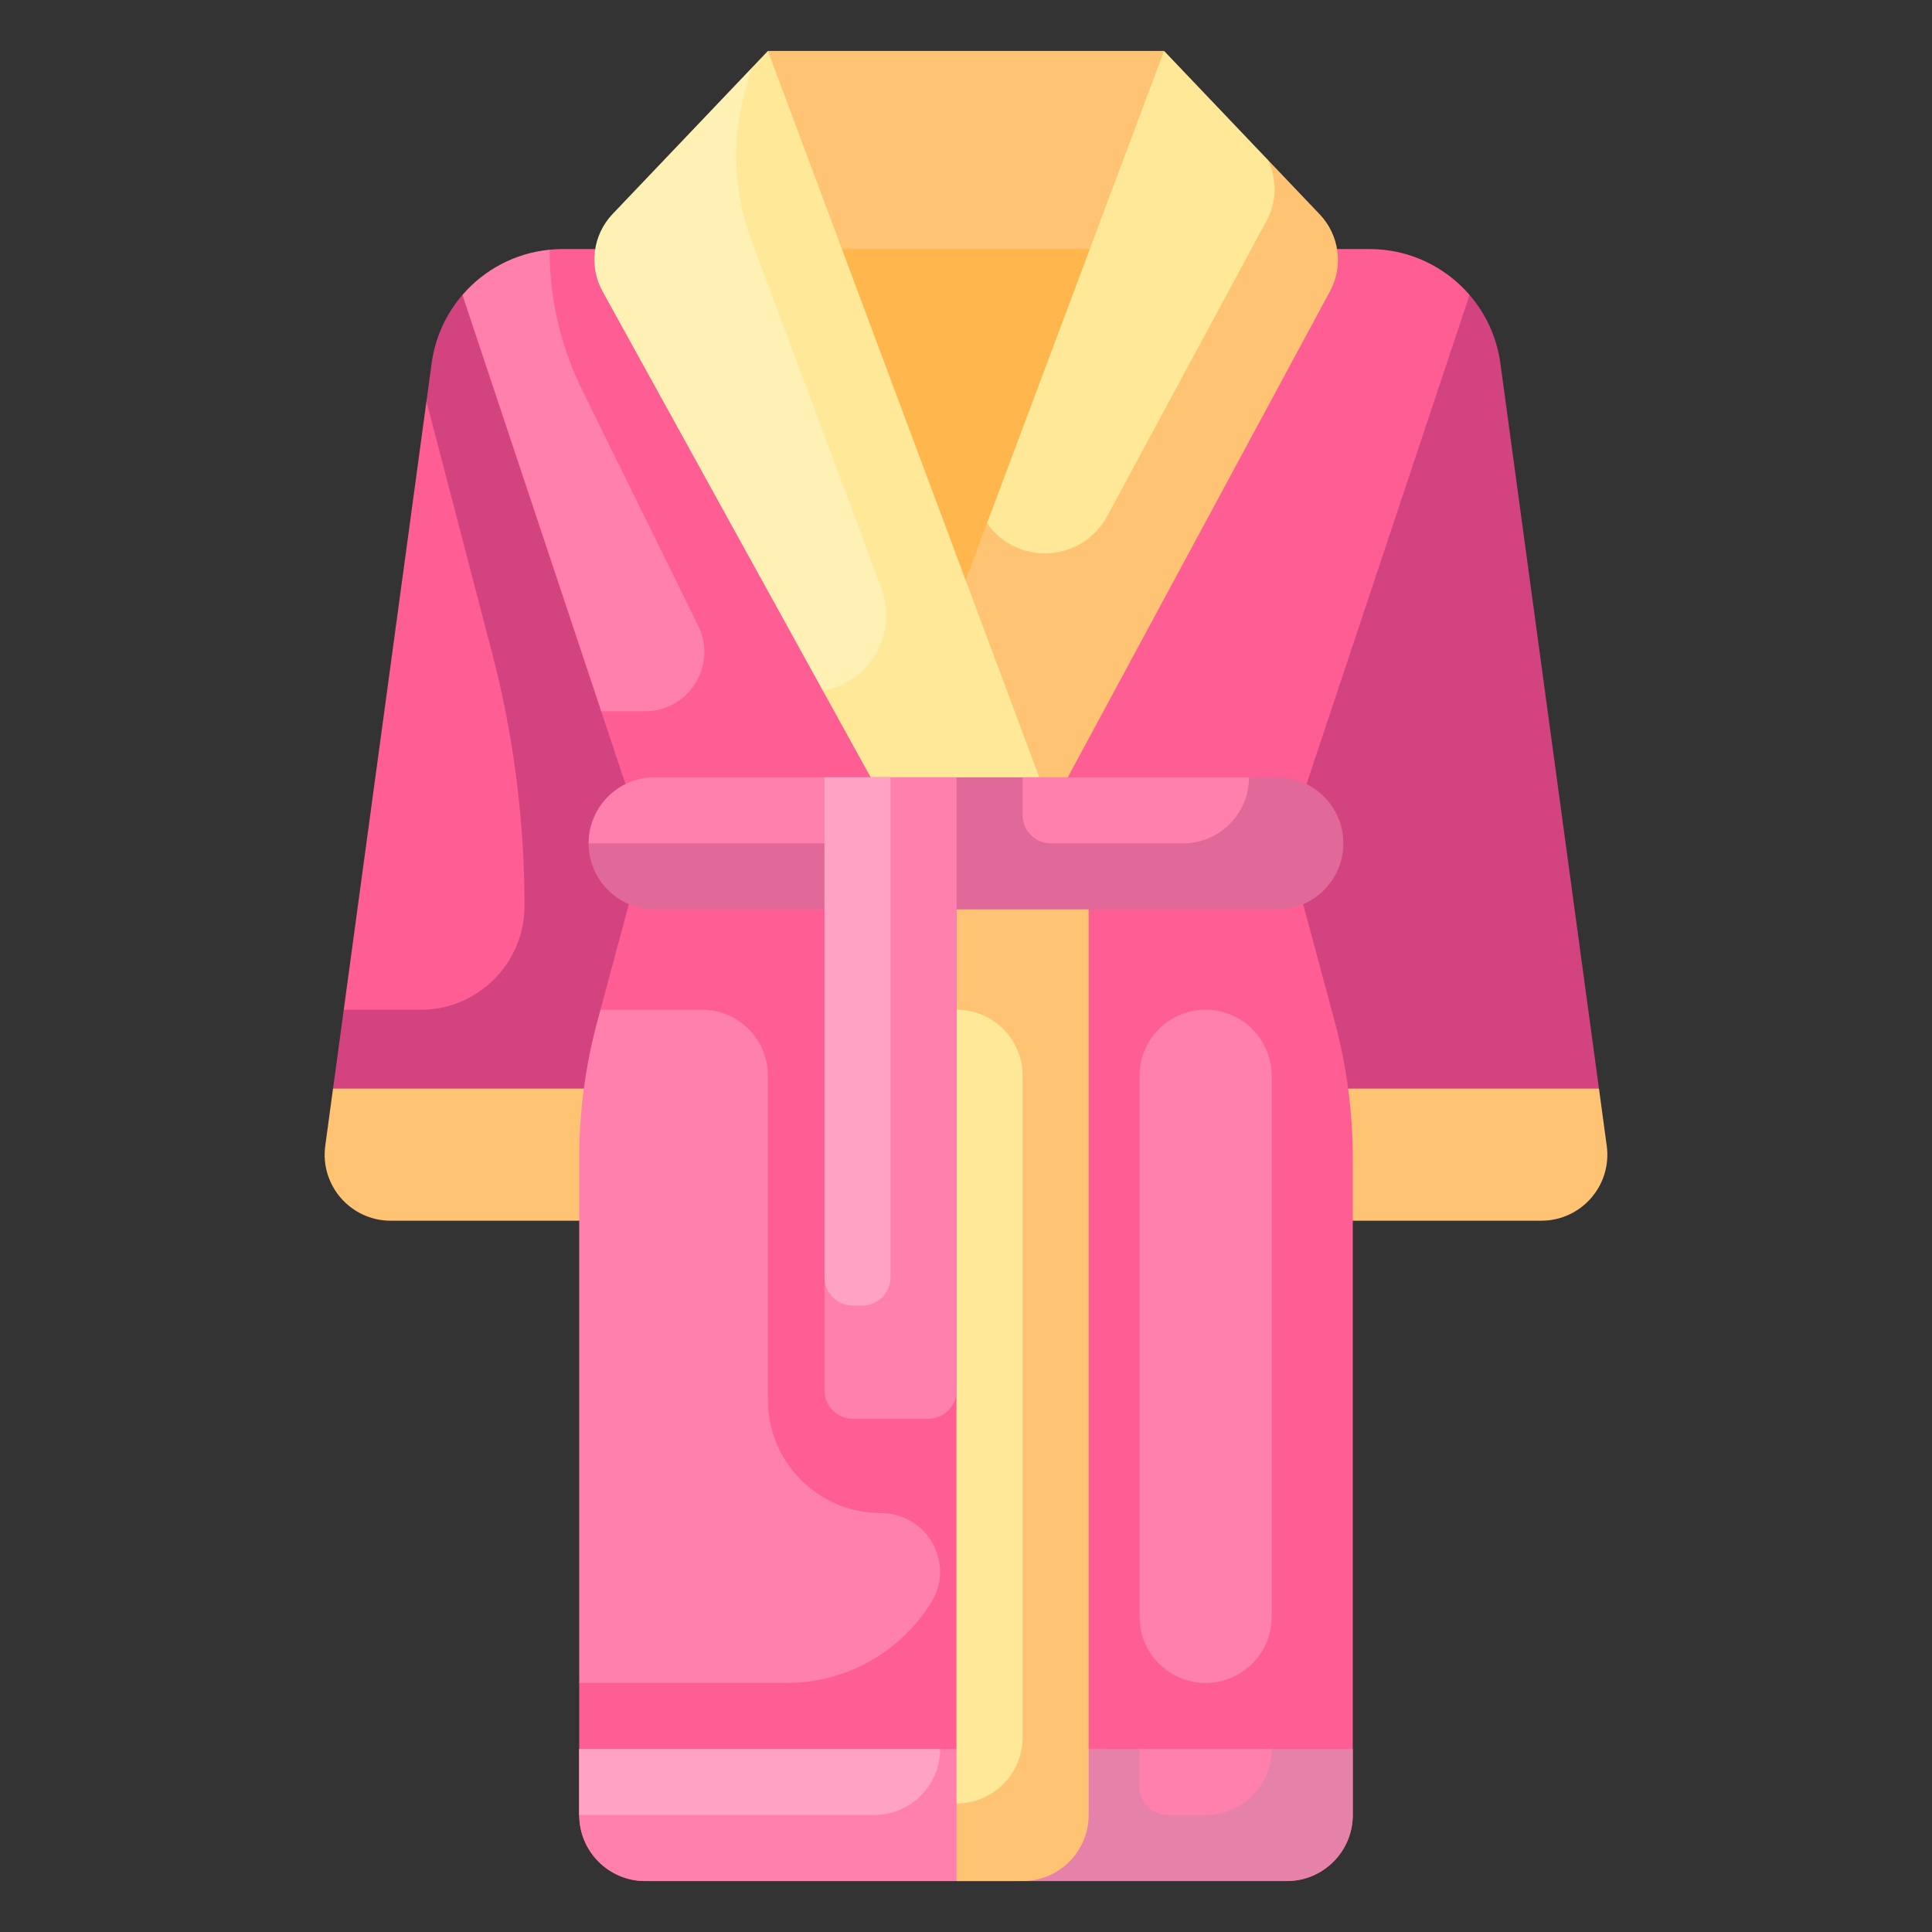<svg height="512" viewBox="0 0 512 512" width="512" xmlns="http://www.w3.org/2000/svg"><rect x="0" y="0" width="512" height="512" fill="#333333" stroke="none"/><g id="_x30_9_Bathrobe"><g id="Bathrobe-Flat"><path d="m397.617 96.286c-.942-6.929-3.875-13.151-8.169-18.129l-65.948 145.343 35 84.5 65.243-19.5z" fill="#d34380"/><path d="m423.743 288.5h-66.475l-11.166 16.408 12.398 18.592h49.96c10.602 0 18.768-9.352 17.341-19.857z" fill="#ffc473"/><path d="m122.552 78.157c-4.294 4.978-7.227 11.2-8.169 18.129l-1.37 10.077.368 141.351-22.282 19.876-2.842 20.91 65.243 19.5 35-84.5z" fill="#d34380"/><path d="m139 240.06c0-22.614-2.889-45.135-8.595-67.017l-17.391-66.68-21.915 161.227h20.37c15.205 0 27.531-12.326 27.531-27.53z" fill="#ff5e95"/><path d="m86.199 303.643c-1.428 10.505 6.739 19.857 17.341 19.857h49.96l11.063-17.5-9.831-17.5h-66.475z" fill="#ffc473"/><path d="m341 223.5 48.448-145.343c-6.458-7.486-15.997-12.157-26.513-12.157h-213.87c-1.149 0-2.283.066-3.405.175l-10.57 15.832 24.244 106.492 11.666 35.001-11.869 44.086 12.857 90.914-18.488 87.5v35c0 9.665 7.835 17.5 17.5 17.5h170c9.665 0 17.5-7.835 17.5-17.5v-173.984c0-12.291-1.619-24.528-4.814-36.396z" fill="#ff5e95"/><g fill="#ff80ac"><path d="m185.034 165.832-30.734-62.432c-5.738-11.656-8.685-24.418-8.641-37.226-9.155.889-17.355 5.314-23.107 11.983l36.78 110.341h11.594c11.647.001 19.251-12.218 14.108-22.666z"/><path d="m233.508 400.992c-16.572.004-30.008-13.429-30.008-30v-85.906c0-9.665-7.835-17.5-17.5-17.5h-26.869l-.817 3.034c-3.195 11.868-4.814 24.106-4.814 36.397v138.983h54.988c16.245 0 30.48-8.606 38.395-21.507 6.307-10.281-1.314-23.504-13.375-23.501z"/><path d="m319.5 446c-9.665 0-17.5-7.835-17.5-17.5v-143.414c0-9.665 7.835-17.5 17.5-17.5 9.665 0 17.5 7.835 17.5 17.5v143.414c0 9.665-7.835 17.5-17.5 17.5z"/></g><path d="m203.5 46h105l-20 120h-65z" fill="#ffb64c"/><path d="m203.5 13.5h105v52.5h-105z" fill="#ffc473"/><path d="m349.74 56.802-13.818-14.509-74.355 96.364-5.567 14.843.012 102.488 96.457-178.808c3.597-6.668 2.495-14.892-2.729-20.378z" fill="#ffc473"/><path d="m293.409 136.806 42.276-78.37c2.758-5.112 2.743-11.136.236-16.143l-27.421-28.793-46.934 125.156.188.26c8.109 11.171 25.102 10.038 31.655-2.11z" fill="#ffe898"/><path d="m203.5 13.5-4.386 4.605-16.713 27.29 35.661 137.632 22.328 40.473 48.11 17.5z" fill="#ffe898"/><path d="m233.59 155.925-34.487-92.305c-4.631-12.393-5.269-25.925-1.826-38.699l1.837-6.816-36.767 38.605c-5.266 5.53-6.339 13.836-2.651 20.522l58.365 105.794c12.225-2.088 20.067-14.955 15.529-27.101z" fill="#fff1b3"/><path d="m153.5 463.5h115.806v35h-98.306c-9.665 0-17.5-7.835-17.5-17.5z" fill="#ff80ac"/><path d="m271 463.5h87.5v17.5c0 9.665-7.835 17.5-17.5 17.5h-70z" fill="#e682aa"/><path d="m302 463.5h35c0 9.665-7.835 17.5-17.5 17.5h-10c-4.142 0-7.5-3.358-7.5-7.5z" fill="#ff80ac"/><path d="m153.5 463.5h95.65c0 9.665-7.835 17.5-17.5 17.5h-78.15z" fill="#ffa2c3"/><path d="m253.5 228.605h35v252.395c0 9.665-7.835 17.5-17.5 17.5h-17.5z" fill="#ffc473"/><path d="m253.5 267.586c9.665 0 17.5 7.835 17.5 17.5v175.358c0 9.665-7.835 17.5-17.5 17.5z" fill="#ffe898"/><path d="m173.5 241h165c9.665 0 17.5-7.835 17.5-17.5 0-9.665-7.835-17.5-17.5-17.5h-165c-9.665 0-17.5 7.835-17.5 17.5 0 9.665 7.835 17.5 17.5 17.5z" fill="#e06999"/><path d="m156 223.5h80v-17.5h-62.5c-9.665 0-17.5 7.835-17.5 17.5z" fill="#ff80ac"/><path d="m278.5 223.5h35c9.665 0 17.5-7.835 17.5-17.5h-60v10c0 4.142 3.358 7.5 7.5 7.5z" fill="#ff80ac"/><path d="m226 376h20c4.142 0 7.5-3.358 7.5-7.5v-162.5h-35v162.5c0 4.142 3.358 7.5 7.5 7.5z" fill="#ff80ac"/><path d="m226 346h2.5c4.142 0 7.5-3.358 7.5-7.5v-132.5h-17.5v132.5c0 4.142 3.358 7.5 7.5 7.5z" fill="#ffa2c3"/></g></g></svg>